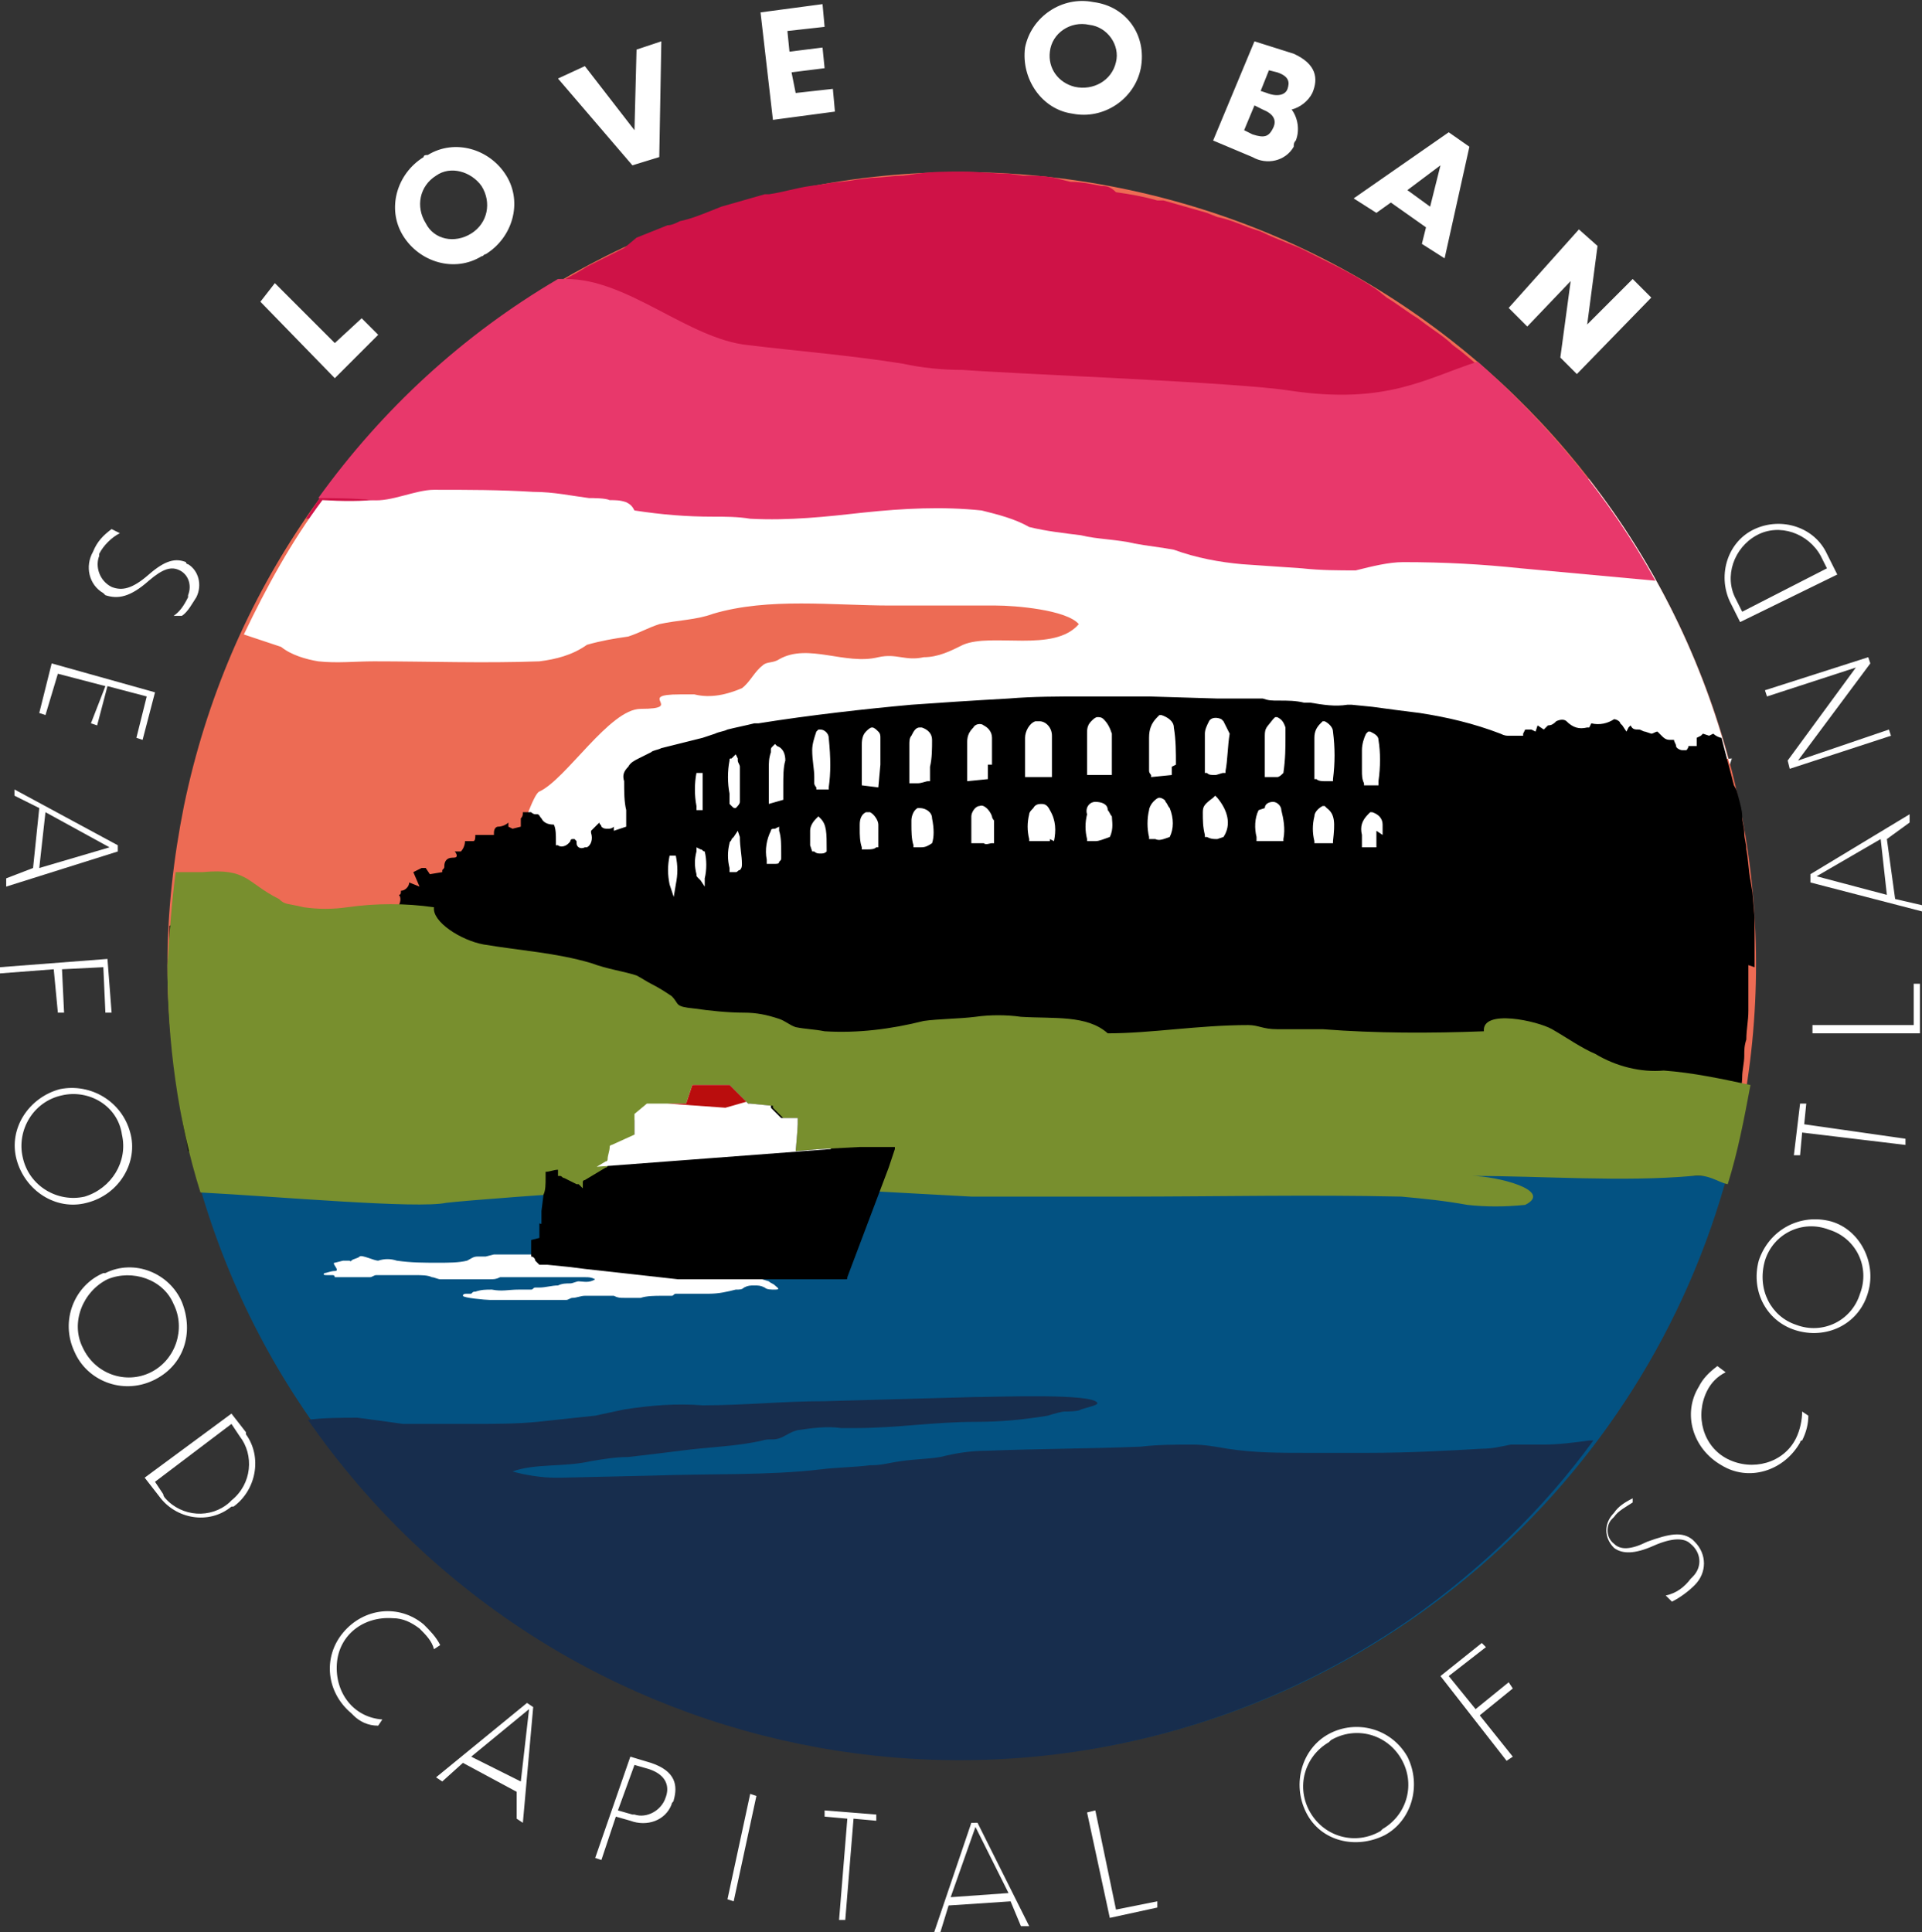 <?xml version="1.0" encoding="utf-8"?>
<!-- Generator: Adobe Illustrator 26.0.1, SVG Export Plug-In . SVG Version: 6.00 Build 0)  -->
<svg version="1.1" id="Layer_1" xmlns="http://www.w3.org/2000/svg" xmlns:xlink="http://www.w3.org/1999/xlink" x="0px" y="0px"
	 viewBox="0 0 93 93.5" style="enable-background:new 0 0 93 93.5;" xml:space="preserve">
<rect x="0" y="0" width="93" height="93.5" fill="#333333" stroke="none"/>
<style type="text/css">
	.st0{fill:#ED6B54;}
	.st1{fill:#035282;}
	.st2{fill:#CF1247;}
	.st3{fill:#FFFFFF;}
	.st4{fill:#E8386B;}
	.st5{fill:#788F2E;}
	.st6{fill:#172D4D;}
	.st7{clip-path:url(#SVGID_00000086692677446958151260000005744583498909168319_);}
	.st8{fill:#BA0D0D;}
</style>
<path class="st0" d="M8.1,46.7c0,2.6,0.3,5.1,0.8,7.6h75.3C88.4,33.6,75,13.3,54.2,9.1S13.2,18.2,8.9,39C8.4,41.5,8.1,44.1,8.1,46.7
	"/>
<path class="st1" d="M84.3,53.7H8.8c3.8,20.8,23.8,34.6,44.7,30.8C69.1,81.6,81.4,69.4,84.3,53.7"/>
<path class="st2" d="M14.8,25.1h63.4c-0.4-0.6-0.8-1.2-1.3-1.7l-0.2-0.3c-0.4-0.5-0.8-0.9-1.1-1.4l-0.3-0.3c-0.4-0.5-0.9-1-1.3-1.4
	l-0.1-0.1c-1-1-2.1-2-3.2-2.9l-0.4-0.3c-0.4-0.4-0.9-0.7-1.3-1l-0.4-0.3c-0.5-0.3-1-0.7-1.5-1L66.6,14c-0.6-0.4-1.3-0.8-1.9-1.1l0,0
	c-0.6-0.3-1.2-0.6-1.8-0.9l-0.5-0.2c-0.5-0.2-1-0.4-1.4-0.6l-0.6-0.2c-0.5-0.2-1-0.4-1.5-0.5l-0.5-0.2c-0.7-0.2-1.4-0.4-2.1-0.6H56
	c-0.7-0.2-1.3-0.3-2-0.4C53.7,9,53.5,9,53.3,9c-0.5-0.1-1-0.2-1.5-0.2L51,8.6c-0.5-0.1-1-0.1-1.5-0.1l-0.7-0.1
	c-0.7,0-1.5-0.1-2.2-0.1s-1.5,0-2.2,0.1l-0.7,0.1c-0.5,0-1,0.1-1.5,0.1l-0.8,0.1c-0.5,0.1-1,0.1-1.5,0.2l-0.7,0.1
	c-0.7,0.1-1.3,0.3-2,0.4H37c-0.7,0.2-1.4,0.4-2.1,0.6l-0.5,0.2c-0.5,0.2-1,0.4-1.5,0.5c-0.2,0.1-0.4,0.2-0.6,0.2
	c-0.5,0.2-1,0.4-1.5,0.6L30.2,12c-0.6,0.3-1.2,0.6-1.8,0.9h0c-0.6,0.4-1.3,0.7-1.9,1.1l-0.3,0.2c-0.5,0.3-1,0.6-1.5,1l-0.5,0.3
	c-0.5,0.3-0.9,0.7-1.4,1l-0.4,0.3c-1.1,0.9-2.2,1.9-3.2,2.9l-0.1,0.1c-0.5,0.5-0.9,0.9-1.3,1.4c-0.1,0.1-0.2,0.2-0.3,0.3
	c-0.4,0.4-0.8,0.9-1.1,1.4l-0.3,0.3C15.6,23.9,15.2,24.5,14.8,25.1"/>
<path class="st3" d="M83.7,37c-1.3-5-3.6-9.7-6.8-13.8c-0.6-0.2-1.1-0.4-1.7-0.6c-3.6-0.9-7.4,1.5-11.1,1.5c-2,0-4.1-0.2-6.1-0.2
	c-1.7,0-3.2-1.7-4.7-2.2c-0.9-0.3-1.8-0.4-2.7-0.4c-0.9-0.2-1.9-0.4-2.8-0.7c-1.8-0.1-3.6-0.1-5.4,0h-12c-0.8-0.1-1.6-0.1-2.4,0
	c-0.6,0.2-0.6,0.6-1.2,0.7c-0.5,0.1-0.9,0.1-1.4,0.1c-0.6-0.1-1.2,0-1.8,0.2c-0.8,0.4-1.6,1.1-2.4,1.6c-1.8,1.1-3.7,1.1-5.6,1
	c-1.5,2-2.7,4.2-3.8,6.5c0.6,0.2,1.2,0.4,1.8,0.6c0.5,0.4,1.2,0.6,1.8,0.7c0.9,0.1,1.8,0,2.7,0c2.6,0,5.3,0.1,8,0
	c0.8-0.1,1.6-0.3,2.3-0.8c0.7-0.2,1.3-0.3,2-0.4c0.6-0.2,0.9-0.4,1.5-0.6c0.9-0.2,1.8-0.2,2.6-0.5c2.7-0.8,5.8-0.4,8.6-0.4h5.1
	c0.9,0,3.4,0.2,4,0.9c-1.2,1.4-4.2,0.4-5.6,1c-0.6,0.3-1.2,0.6-1.9,0.6c-0.9,0.2-1.3-0.2-2.2,0c-1.6,0.4-3.4-0.7-4.8,0.1
	c-0.3,0.2-0.6,0.1-0.8,0.3c-0.4,0.3-0.6,0.8-1,1.1c-0.7,0.3-1.5,0.5-2.3,0.3h-0.7c-2.2,0,0.3,0.7-1.9,0.7c-1.5,0-3.6,3.4-4.9,4
	c-0.3,0.1-0.9,2.1-1,2.1l0,0l0,0c0,0.5,0.1,1,0.2,1.5c0.1,1.5,5.6,1.6,6.7,1.6c2.5,0,0-0.4,2.5-0.4c2.2,0,3.9-1.8,6.1-1.8
	c1.6,0.1,2.5,0.9,4,0.1c0.5-0.2,1-0.2,1.5-0.4c0.9-0.4,3.3,0.3,4.3,0.3s1.8-0.6,2.9-0.5c0.6,0,1.4,0.4,2,0.4c0.9-0.1,1.8-0.1,2.7,0
	c0.9,0.3,1.7-0.1,2.8,0c1.2,0.2,3,1,4,0.2c1.4-1,2.9,0.5,4.6,0.5c0.7,0-1-4-0.3-4.3c0.4-0.1,0.5-0.6,1-0.7c0.4-0.1,0.9-0.1,1.3,0
	c0.2,0,0.5,0,0.7,0c0.6,0,1.1,0,1.7,0c1.3,0.1,2.7,0,4-0.1c1.7-0.2,4,0.1,6-0.1"/>
<path class="st4" d="M73.6,27.5c2.2,0.2,4.3,0.4,6.5,0.6c-2.2-4-5.2-7.6-8.6-10.6c-2.5,0.8-4.4,2.1-9.1,1.4
	c-2.5-0.4-13.2-0.8-15.8-1c-1,0-2-0.1-2.9-0.3c-2.5-0.4-5-0.6-7.5-0.9c-2.9-0.3-5.8-3.2-8.8-3.2H27c-4.6,2.7-8.5,6.3-11.6,10.6
	c0.8,0,1.7,0,2.6,0.1s2.1-0.5,3-0.5c1.6,0,3.2,0,4.8,0.1c1,0,1.9,0.2,2.7,0.3c0.2,0,0.8,0,1,0.1c0.3,0,0.5,0,0.8,0.1
	c0.2,0.1,0.3,0.2,0.4,0.4c1.3,0.2,2.5,0.3,3.8,0.3c0.6,0,1.2,0,1.8,0.1c1.9,0.1,3.7-0.1,5.5-0.3c1.9-0.2,3.8-0.3,5.7-0.1
	c0.8,0.2,1.6,0.4,2.3,0.8c0.8,0.2,1.7,0.3,2.5,0.4c0.8,0.2,1.8,0.2,2.6,0.4c0.5,0.1,1.4,0.2,1.9,0.3c1.1,0.4,2.2,0.6,3.3,0.7
	l2.9,0.2c0.9,0.1,1.8,0.1,2.6,0.1c0.8-0.2,1.6-0.4,2.3-0.4C69.9,27.2,71.7,27.3,73.6,27.5"/>
<path d="M69.7,36.1L69.7,36.1L69.7,36.1z M69.6,36.4L69.6,36.4C69.6,36.7,69.6,36.5,69.6,36.4 M66.6,40.2c0,0.1,0,0.3,0,0.4
	c0,0.1,0,0.1,0,0.2V41h-0.7v-0.1v0c0-0.1,0-0.1,0-0.2c0-0.1,0-0.2,0-0.3c-0.1-0.4,0-0.7,0.3-1l0.1-0.1h0.1c0.3,0.1,0.5,0.3,0.5,0.6
	c0,0.1,0,0.3,0,0.5 M66.7,37.8V38h-0.7v-0.1c-0.1-0.2-0.1-0.4-0.1-0.6c0-0.1,0-0.1,0-0.2c0-0.3,0-0.5,0-0.8l0,0
	c0-0.3,0.1-0.6,0.2-0.8l0.1-0.1h0.1c0.2,0.1,0.4,0.2,0.4,0.4C66.8,36.4,66.8,37.1,66.7,37.8 M64.5,40.7v0.1h-0.9v-0.1
	c-0.1-0.4-0.1-0.8,0-1.2c0-0.2,0.2-0.4,0.4-0.5h0.1l0.1,0.1C64.6,39.4,64.6,39.8,64.5,40.7 M64.5,37.7v0.1h-0.1c-0.1,0-0.2,0-0.3,0
	c-0.1,0-0.3,0-0.4-0.1h-0.1v-0.1c0,0,0,0,0-0.1v-0.2v-1.6c0-0.3,0.1-0.5,0.3-0.7l0.1-0.1l0.1,0c0.2,0.1,0.4,0.3,0.4,0.5
	C64.6,36.2,64.6,36.9,64.5,37.7 M62.1,37.4L62.1,37.4L62.1,37.4c-0.1,0.1-0.2,0.2-0.3,0.2h-0.6v-0.1c0,0,0,0,0-0.1
	c0-0.1,0-0.1,0-0.2c0-0.5,0-1,0-1.6c0-0.4,0.1-0.4,0.4-0.8l0.1-0.1h0.1c0.2,0.1,0.3,0.2,0.4,0.5c0,0,0,0.1,0,0.1c0,0.1,0,0.2,0,0.3
	C62.2,36.2,62.2,36.7,62.1,37.4 M61.2,39.1L61.2,39.1c0-0.2,0.2-0.3,0.4-0.3c0.2,0,0.4,0.2,0.4,0.4c0.1,0.4,0.2,0.9,0.1,1.4v0.1H62
	h-0.2h-0.3H61h-0.1h-0.1v-0.2c-0.1-0.4-0.1-0.9,0.1-1.3 M59.2,40.5L59.2,40.5l-0.3,0.1c-0.2,0-0.3,0-0.5-0.1h-0.1v-0.1
	c-0.1-0.4-0.1-0.7-0.1-1.1c0-0.3,0.1-0.4,0.5-0.7l0.1-0.1l0.1,0.1C59.4,39.2,59.6,39.9,59.2,40.5 M59.3,37.3v0.1h-0.1
	c-0.1,0-0.3,0.1-0.4,0.1c-0.2,0-0.3,0-0.4-0.1h-0.1v-0.1c0-0.6,0-1.2,0-1.8c0-0.2,0.1-0.4,0.2-0.6c0.1-0.2,0.4-0.2,0.6-0.1
	c0,0,0.1,0.1,0.1,0.1c0.1,0.2,0.2,0.4,0.3,0.6C59.4,36.1,59.4,36.8,59.3,37.3 M56.6,40.5L56.6,40.5L56.6,40.5
	c-0.3,0.1-0.5,0.2-0.7,0.1h-0.3v-0.1c-0.1-0.4-0.1-0.9,0-1.3c0-0.1,0.1-0.3,0.2-0.4c0.1-0.1,0.2-0.2,0.3-0.2c0.1,0,0.3,0.1,0.3,0.2
	c0.1,0.1,0.1,0.2,0.2,0.3C56.8,39.6,56.8,40.1,56.6,40.5 M56.7,37.1v0.4l-1,0.1v-0.1v0c0,0-0.1-0.1-0.1-0.2c0-0.1,0-0.2,0-0.4
	c0-0.4,0-0.8,0-1.2c0-0.4,0.1-0.7,0.4-1l0.1-0.1h0.1c0.3,0.1,0.6,0.3,0.6,0.6c0.1,0.6,0.1,1.2,0.1,1.8 M53.7,40.5L53.7,40.5
	L53.7,40.5c-0.3,0.1-0.5,0.2-0.7,0.2h-0.4v-0.1c-0.1-0.4-0.1-0.8,0-1.2c-0.1-0.3,0.1-0.6,0.4-0.6s0.6,0.1,0.6,0.4
	c0.1,0.1,0.1,0.2,0.2,0.3C53.8,39.7,53.9,40.1,53.7,40.5 M53.8,37.3v0.2h-1.2v-0.1c0,0,0-0.1,0-0.1c0-0.1,0-0.2,0-0.2
	c0-0.5,0-1.1,0-1.6c0-0.2,0-0.4,0.2-0.6c0.1-0.1,0.2-0.2,0.3-0.2c0.1,0,0.2,0,0.3,0.1c0.2,0.2,0.3,0.4,0.4,0.7
	C53.8,36.1,53.8,36.7,53.8,37.3 M50.8,40.6v0.1h-1v-0.1c-0.1-0.4-0.1-0.8,0-1.2c0-0.1,0.1-0.2,0.2-0.3c0.1-0.2,0.3-0.2,0.4-0.2
	c0.2,0,0.3,0.1,0.4,0.3c0.3,0.5,0.3,1,0.2,1.5 M50.9,36.8v0.8h-1.3v-0.1c0,0,0-0.1,0-0.1c0-0.1,0-0.2,0-0.2v-1.5
	c0-0.3,0.2-0.7,0.5-0.8h0.1h0.1c0.3,0,0.6,0.3,0.6,0.7c0,0,0,0,0,0L50.9,36.8 M48.1,40.7v0.1h-0.1c-0.1,0-0.3,0.1-0.4,0h-0.6v-0.1
	c0-0.4,0-0.8,0-1.2c0-0.2,0.2-0.5,0.4-0.5c0.2-0.1,0.5,0.2,0.6,0.5c0,0.1,0.1,0.2,0.1,0.2C48.1,40,48.1,40.3,48.1,40.7 M47.8,37v0.7
	l-1,0.1v-0.1v-0.1c0-0.1,0-0.2,0-0.2c0-0.3,0-0.5,0-0.8v-0.7c0-0.3,0.1-0.5,0.3-0.7c0.1-0.2,0.4-0.2,0.5-0.1
	c0.2,0.1,0.4,0.3,0.4,0.6V37 M45.1,40.8L45.1,40.8L45.1,40.8C44.8,41,44.7,41,44.5,41h-0.3v-0.1c-0.1-0.3-0.1-0.7-0.1-1
	c0-0.1,0-0.1,0-0.2c0-0.2,0.1-0.5,0.3-0.6l0,0h0.1c0.3,0,0.6,0.2,0.6,0.5C45.2,40.1,45.2,40.5,45.1,40.8 M45,37.1v0.7h-0.1
	c-0.1,0-0.3,0.1-0.5,0.1c-0.1,0-0.2,0-0.3,0H44v-0.1c0,0,0-0.1,0-0.1c0-0.1,0-0.1,0-0.2c0-0.5,0-1,0-1.5c0-0.1,0-0.3,0.1-0.4
	c0.1-0.2,0.2-0.4,0.4-0.4h0.1c0.3,0.1,0.5,0.3,0.5,0.6C45.1,36.2,45.1,36.7,45,37.1 M42.5,40.7V41l-0.1,0c-0.1,0.1-0.3,0.1-0.4,0.1
	h-0.2h-0.1v-0.1c-0.1-0.3-0.1-0.6-0.1-0.9c0-0.1,0-0.2,0-0.2c0-0.3,0.1-0.5,0.3-0.6h0.1h0.1c0.2,0.1,0.4,0.4,0.4,0.6
	C42.5,40.2,42.5,40.4,42.5,40.7 M42.5,38.1l-0.8-0.1v-0.1c0,0,0-0.1,0-0.1c0-0.1,0-0.1,0-0.2c0-0.3,0-0.6,0-1v-0.5
	c0-0.2,0-0.5,0.2-0.7c0.1-0.1,0.2-0.2,0.3-0.2c0.1,0,0.2,0.1,0.3,0.2c0.1,0.1,0.1,0.2,0.1,0.3c0,0.4,0,0.9,0,1.3L42.5,38.1
	L42.5,38.1z M40.1,38.1v0.1H40H40h-0.2h-0.3v-0.1l0,0c0,0-0.1-0.1-0.1-0.2v-0.3c0-0.4-0.1-0.8-0.1-1.3c0-0.3,0.1-0.6,0.2-0.9
	l0.1-0.1h0.1c0.2,0,0.4,0.2,0.4,0.4C40.2,36.7,40.2,37.4,40.1,38.1 M37.9,38v0.7l-0.7,0.2v-0.2c0,0,0-0.1,0-0.1c0-0.1,0-0.2,0-0.2
	V38c0-0.3,0-0.6,0-0.8c0-0.3,0-0.5,0.1-0.8v-0.1c0-0.1,0-0.1,0.1-0.2l0,0l0.1-0.1l0.1,0.1c0.3,0.1,0.4,0.4,0.4,0.7
	C37.9,37.1,37.9,37.6,37.9,38 M37.3,40.2c0-0.1,0.1-0.1,0.2-0.1l0,0l0.2-0.1v0.2c0.1,0.3,0.1,0.7,0.1,1.1v0.2c0,0.1,0,0.1-0.1,0.2
	l0,0c0,0.1-0.1,0.1-0.2,0.1h-0.2h-0.2v-0.2C37,41.1,37.1,40.6,37.3,40.2 M39.2,40.9c0-0.2,0-0.5,0-0.7c0-0.2,0.1-0.4,0.3-0.6
	l0.1-0.1l0.1,0.1c0.3,0.3,0.3,0.7,0.3,1.5v0.1v0c-0.1,0.1-0.2,0.1-0.3,0.1c-0.1,0-0.2,0-0.3-0.1h-0.1L39.2,40.9 M35.9,41.8
	c0,0.1,0,0.2-0.1,0.3c-0.1,0-0.1,0.1-0.2,0.1c-0.1,0-0.1,0-0.2,0h-0.1V42c-0.1-0.4-0.1-0.8,0-1.2c0-0.1,0.1-0.1,0.1-0.2l0.1-0.1
	l0.2-0.3l0.1,0.3C35.8,41,35.9,41.4,35.9,41.8 M35.8,38.8c0,0.1-0.1,0.2-0.2,0.3l0,0c-0.1,0-0.1,0-0.2-0.1c0,0-0.1-0.1-0.1-0.1
	c0-0.2,0-0.3,0-0.5c-0.1-0.5-0.1-1.1,0-1.6c0-0.1,0-0.1,0.1-0.1l0,0l0.2-0.2l0.1,0.2c0,0,0,0.1,0,0.1c0,0.1,0.1,0.2,0.1,0.3
	C35.8,37.7,35.8,38.3,35.8,38.8 M34.1,42.5v0.4l-0.2-0.3l-0.1-0.1c-0.1-0.1-0.1-0.1-0.1-0.2c-0.1-0.4-0.1-0.7,0-1.1V41l0.2,0.1l0,0
	c0.1,0,0.1,0.1,0.2,0.1C34.2,41.6,34.2,42.1,34.1,42.5 M34,39.2h-0.3V39c-0.1-0.5-0.1-1.1,0-1.6H34V39.2z M32.7,42.8l-0.1,0.6
	l-0.2-0.6c-0.1-0.5-0.1-0.9,0-1.4h0.3C32.8,41.9,32.8,42.3,32.7,42.8 M84.9,46.8L84.9,46.8c0-0.6,0-1.2,0-1.8v-0.6l-0.1-1.2
	l-0.1-0.6c-0.1-0.5-0.1-1-0.2-1.5c0-0.3-0.1-0.5-0.1-0.8s-0.1-0.5-0.1-0.8s-0.1-0.6-0.2-1S84,38.2,83.9,38c-0.2-0.8-0.4-1.5-0.6-2.3
	l0,0c-0.1,0-0.3-0.1-0.4-0.2l-0.2,0.1l-0.3-0.1l-0.1,0.1l-0.2,0.1v0.4h-0.4l0,0c0,0.1-0.1,0.2-0.1,0.2c-0.1,0-0.2,0-0.2,0
	c-0.1,0-0.3-0.1-0.3-0.2c0-0.1-0.1-0.2-0.1-0.3h-0.2c-0.2,0-0.3-0.1-0.4-0.2c-0.1-0.1-0.1-0.1-0.2-0.2l0,0c-0.1,0-0.2,0.1-0.3,0.1
	l-0.3-0.1c-0.1,0-0.2-0.1-0.3-0.1l0,0c-0.2,0-0.3,0-0.4-0.2c0,0-0.1,0.1-0.1,0.1l-0.1,0.2l-0.2-0.3c0,0-0.1-0.1-0.1-0.1
	c0-0.1-0.2-0.2-0.3-0.2C77.8,35,77.4,35.1,77,35l-0.1,0.2h-0.1c-0.4,0.1-0.7,0-1-0.3c-0.1-0.1-0.3-0.1-0.5,0
	c-0.1,0.1-0.2,0.2-0.4,0.2l0,0l-0.1,0.1l-0.1,0.1l-0.3-0.2l-0.1,0.3l-0.2-0.1h-0.1L74,35.3c-0.1,0-0.2,0-0.2,0s0,0-0.1,0.2v0.1h-0.3
	c-0.1,0-0.3,0-0.4,0c-0.1,0-0.2,0-0.4-0.1c-1.3-0.5-2.6-0.8-3.9-1c-0.8-0.1-1.6-0.2-2.3-0.3l-1-0.1h-0.2c-0.6,0.1-1.2,0-1.8-0.1
	L63.1,34c-0.4-0.1-0.8-0.1-1.2-0.1s-0.5,0-0.8-0.1c-0.5,0-1,0-1.4,0h-0.8l-3.3-0.1c-0.2,0-0.3,0-0.5,0c-0.1,0-0.3,0-0.4,0
	c-0.5,0-1,0-1.4,0h-0.9c-1.2,0-2.4,0-3.6,0.1c-1.8,0.1-3.3,0.2-4.7,0.3c-2.2,0.2-4.9,0.5-7.4,0.9h-0.2c-0.4,0.1-0.9,0.2-1.3,0.3
	c-0.2,0.1-0.4,0.1-0.6,0.2l-0.3,0.1l-0.3,0.1l-2,0.5c-0.2,0.1-0.4,0.1-0.5,0.2l-0.2,0.1l-0.4,0.2c-0.2,0.1-0.4,0.2-0.5,0.4
	c-0.2,0.2-0.3,0.4-0.2,0.7c0,0.5,0,1,0.1,1.4c0,0.2,0,0.4,0,0.6V40l-0.6,0.2V40c-0.1,0.1-0.2,0.1-0.3,0.1c-0.1,0-0.2,0-0.3-0.1
	c0-0.1-0.1-0.1-0.1-0.2l-0.4,0.4c0,0,0,0.1,0,0.1c0.1,0.3,0,0.6-0.2,0.7h0h-0.1c-0.2,0.1-0.4,0-0.4-0.2c0,0,0,0,0-0.1l-0.1-0.1h-0.1
	c-0.1,0-0.1,0.1-0.1,0.1C27.4,41,27.1,41,27,40.9l-0.1,0v-0.2c0-0.3,0-0.6-0.1-0.8l0,0c-0.3,0-0.5-0.1-0.6-0.3
	c-0.1-0.1-0.1-0.2-0.2-0.2h-0.1c-0.1,0-0.2-0.1-0.2-0.1c-0.1,0-0.2,0-0.4,0c0,0.1,0,0.2-0.1,0.3c0,0.1,0,0.1,0,0.2
	c0,0.1,0,0.1,0,0.2V40l-0.4,0.1L24.6,40l0,0c0,0,0-0.1,0-0.1v-0.1c-0.1,0.1-0.3,0.2-0.5,0.2c-0.1,0-0.2,0.1-0.2,0.3v0.1H23
	c0,0.1,0,0.3-0.1,0.3s-0.2,0-0.4,0c0,0.2-0.1,0.4-0.2,0.5l0,0h-0.1h-0.2c0.1,0.1,0.1,0.2,0.1,0.2l0,0l0,0l0,0c0,0.1-0.1,0.1-0.2,0.1
	c-0.3,0-0.4,0.2-0.4,0.4c0,0.1,0,0.1-0.1,0.2l0,0v0.1l-0.6,0.1L20.6,42c-0.1,0-0.1,0-0.2,0l-0.2,0.1l-0.2,0.1l0.3,0.7l-0.5-0.2
	c0,0.2-0.2,0.4-0.4,0.4l0,0c0,0.1,0,0.2-0.1,0.2l0,0c0.1,0.1,0.1,0.3,0,0.5L19,44.2l-0.2-0.3L18.7,44c-0.1,0.1-0.1,0.1-0.1,0.1v0.1
	l-0.1,0.1c-0.1,0.1-0.3,0.2-0.4,0.1c0.1,0.1,0.2,0.3,0.2,0.5V45h0.1h0.1v0.1c0,0.1-0.1,0.3-0.2,0.3l0,0c-0.1,0.1-0.1,0.2-0.2,0.2
	c-0.1,0-0.2,0-0.3-0.1h-0.1c-0.2,0-0.4-0.1-0.5-0.3c0,0,0-0.1,0-0.1l0,0c-0.1,0.1-0.2,0.2-0.3,0.2c-0.1,0-0.2,0.1-0.3,0.2
	c-0.1,0.1-0.2,0.1-0.4,0.2h-0.1c-0.1,0.1-0.1,0.3,0,0.4l0.1,0.2l-0.5,0.2L15.6,47l-0.4,0.1h-0.1c-0.1-0.1-0.2-0.2-0.2-0.4
	c0-0.1,0-0.2-0.1-0.2l-0.4,0.2l-0.1-0.1l-0.4-0.2c0,0,0,0-0.1-0.1c-0.3-0.3-0.7-0.3-1-0.1l-0.2,0.1l-0.1,0h-0.1L12,46.1l-0.3,0.2
	l-0.1-0.1l-0.1-0.2c-0.2-0.2-0.3-0.4-0.3-0.7c-0.1-0.3-0.2-0.6-0.4-0.9c-0.1-0.1-0.2-0.2-0.4-0.1c-0.1,0-0.1,0-0.1,0.1l-0.1,0.2
	c-0.1,0.2-0.1,0.3-0.2,0.5c-0.1,0.1-0.1,0.2-0.2,0.2l-0.1,0.1l-0.1,0.1l-0.1-0.1c-0.2-0.2-0.3-0.5-0.3-0.7v0c0-0.1,0-0.2-0.1-0.3
	l-0.2,0.3l-0.3-0.1l-0.4,0.2l0,0v0.7c0,0.5,0,1,0,1.6c0,0.7,0,1.5,0.1,2.2v0.5c0,0.6,0.1,1.2,0.2,1.7c0,0.1,0,0.3,0,0.4
	c0.1,0.6,0.2,1.2,0.3,1.9c0,0.1,0,0.1,0,0.2C8.8,54.3,9,55,9.1,55.7c24.6,0.5,49.1,1,74.3,1.2l0,0c0.1-0.4,0.2-0.8,0.3-1.2
	c0-0.1,0-0.1,0-0.2c0.2-0.7,0.3-1.3,0.4-2c0-0.2,0.1-0.4,0.1-0.5s0.1-0.6,0.1-0.9s0.1-0.7,0.1-1s0-0.5,0.1-0.8
	c0-0.5,0.1-0.9,0.1-1.4v-0.5c0-0.6,0-1.2,0-1.7L84.9,46.8z"/>
<path class="st5" d="M8.1,46.7c0,3.7,0.5,7.5,1.6,11c3.8,0.2,10.5,0.8,11.9,0.5c0.8-0.1,6-0.5,6.9-0.5c2.1,0,2.4,0.5,4.4,0.5
	c2.4,0,6.2-0.7,8.6-0.6c1.8,0.1,3.7,0.2,5.5,0.3c2.5,0,5,0,7.4,0c4.5,0,8.9-0.1,13.4,0c1.1,0.1,2.1,0.2,3.2,0.4
	c0.9,0.1,1.8,0.1,2.8,0c1.4-0.7-1.4-1.4-2.6-1.4l0,0c3.5,0,7.3,0.3,10.7,0c0.8-0.1,1.2,0.3,1.7,0.4c0.5-1.6,0.8-3.2,1.1-4.8
	c-1.4-0.3-2.8-0.6-4.2-0.7c-1.1,0.1-2.3-0.2-3.3-0.8c-0.7-0.3-1.4-0.8-2.1-1.2s-3.4-1-3.3,0.1c-2.6,0.1-5.2,0.1-7.8-0.1
	c-0.7,0-1.5,0-2.2,0s-0.9-0.2-1.4-0.2C58,49.6,55.7,50,53.6,50c-1-0.9-2.6-0.7-4.2-0.8c-0.7-0.1-1.5-0.1-2.2,0
	c-0.8,0.1-1.8,0.1-2.5,0.2c-1.6,0.4-3.2,0.6-4.8,0.5c-0.5-0.1-0.9-0.1-1.4-0.2c-0.3-0.1-0.5-0.3-0.8-0.4c-0.6-0.2-1.1-0.3-1.7-0.3
	c-0.8,0-1.7-0.1-2.4-0.2c-1-0.1-0.7-0.2-1.1-0.6c-0.3-0.2-0.6-0.4-1-0.6c-0.2-0.1-0.5-0.3-0.7-0.4c-0.6-0.2-1.4-0.3-2.2-0.6
	c-1.7-0.5-3.4-0.6-5.2-0.9c-1.1-0.2-2.5-1.1-2.4-1.8c-1.4-0.2-2.8-0.2-4.2,0c-0.7,0.1-1.4,0.1-2.1,0c-0.8-0.2-0.9-0.1-1.2-0.4
	c-1.6-0.8-1.5-1.5-3.7-1.3c-0.3,0-1,0-1.3,0l0,0C8.3,43.7,8.2,45.2,8.1,46.7"/>
<path class="st6" d="M24.8,71.2c1.1-0.4,2.5-0.2,3.8-0.5c0.6-0.1,1.2-0.2,1.8-0.2c0.9-0.1,1.7-0.2,2.5-0.3c1.5-0.2,2.7-0.2,4-0.5
	c0.3-0.1,0.5,0,0.8-0.1s0.5-0.3,0.9-0.4c0.7-0.1,1.4-0.2,2.1-0.1h0.7c2,0,3.8-0.3,5.8-0.3c1.2,0,2.3-0.1,3.5-0.3
	c0.3-0.1,0.7-0.2,0.8-0.2s0.7,0,0.8-0.1c0.3-0.1,0.8-0.2,0.8-0.3c-0.1-0.5-4.9-0.3-6-0.3l-7.2,0.2c-2,0-3.9,0.2-5.9,0.2
	c-1.3-0.1-2.5,0-3.8,0.2c-0.5,0.1-0.9,0.2-1.4,0.3c-0.9,0.1-1.9,0.2-2.8,0.3c-1,0.1-2.1,0.1-3.1,0.1H21c-0.5,0-1,0-1.5,0
	c-0.7-0.1-1.4-0.2-2.2-0.3c-0.8,0-1.6,0-2.4,0.1c12.1,17.4,36,21.7,53.4,9.6c3.4-2.4,6.4-5.3,8.8-8.6h-0.2c-0.7,0.1-1.5,0.2-2.2,0.2
	c-0.5,0-1.1,0-1.6,0c-0.5,0.1-0.9,0.2-1.4,0.2c-1.7,0.1-3.6,0.2-5.5,0.2c-1,0-2.1,0-3,0c-1.3,0-2.5,0-3.8-0.2
	c-0.6-0.1-1.1-0.2-1.7-0.2c-0.8,0-1.7,0-2.5,0.1c-2.5,0.1-5,0.1-7.5,0.2c-0.7,0-1.4,0.1-2.2,0.3c-0.6,0.1-1.2,0.1-1.9,0.2
	s-0.9,0.2-1.5,0.2c-0.8,0.1-1.6,0.1-2.4,0.2c-2.5,0.3-5.5,0.2-8.1,0.3l-4.4,0.1h-0.4C26.3,71.5,25.5,71.4,24.8,71.2"/>
<path class="st3" d="M23.5,60.8c-0.1,0-0.2,0-0.4,0c-0.2,0-0.3,0.1-0.5,0.2c-0.4,0.1-0.9,0.1-1.4,0.1c-0.7,0-1.3,0-2-0.1
	c-0.3-0.1-0.6-0.1-0.9,0c-0.2,0-0.8-0.3-0.9-0.2s-0.3,0.1-0.4,0.2S17,61,16.9,61h-0.3l-0.4,0.1c-0.2,0,0.3,0.4,0,0.4
	c-0.2,0-0.4,0.1-0.5,0.1c-0.1,0.1,0,0.1,0.2,0.1c0.1,0,0.1,0,0.2,0c0.1,0,0.1,0.1,0.1,0.1h0.3c0.2,0,0.3,0,0.5,0c0.2,0,0.3,0,0.5,0
	c0.1,0,0.3,0,0.4,0c0.1,0,0.2-0.1,0.3-0.1c0.4,0,0.8,0,1.2,0h0.7c0.3,0,0.6,0,0.8,0.1c0.1,0,0.3,0.1,0.4,0.1H22h1.7
	c0.2,0,0.3,0,0.5-0.1c0.1,0,0.3,0,0.4,0l0.3,0h0.5c0.6,0,1.2,0,1.8,0h1.1c0.2,0,0.3,0,0.5,0.1C28.5,62.1,28.2,62,28,62
	c-0.1,0-0.3,0.1-0.4,0.1c-0.2,0-0.4,0-0.6,0.1c-0.3,0-0.6,0.1-0.9,0.1c-0.1,0-0.1,0-0.2,0s-0.1,0.1-0.2,0.1c-0.2,0-0.3,0-0.5,0h-0.1
	c-0.5,0-0.8,0.1-1.3,0c-0.3,0-0.5,0-0.8,0.1c-0.1,0-0.1,0-0.2,0.1h-0.2c-0.1,0-0.2,0-0.2,0.1s1.1,0.2,1.3,0.2h1.6c0.5,0,0.9,0,1.3,0
	c0.3,0,0.6,0,0.8,0c0.1,0,0.2-0.1,0.3-0.1c0.2,0,0.4-0.1,0.6-0.1c0.2,0,0.5,0,0.7,0c0.1,0,0.3,0,0.4,0c0.1,0,0.2,0,0.3,0
	c0.2,0.1,0.3,0.1,0.5,0.1c0.3,0,0.5,0,0.8,0c0.3-0.1,0.7-0.1,1-0.1c0.2,0,0.3,0,0.5,0c0.1,0,0.1-0.1,0.2-0.1c0.1,0,0.2,0,0.3,0h0.5
	c0.3,0,0.6,0,0.8,0c0.5,0,0.9-0.1,1.3-0.2c0.2,0,0.3,0,0.4-0.1c0.2-0.1,0.3-0.1,0.5-0.1c0.2,0,0.3,0,0.5,0.1
	c0.1,0.1,0.3,0.1,0.5,0.1c0.3,0,0.1-0.1,0-0.2c-0.1-0.1-0.2-0.1-0.3-0.2c-0.3-0.1-0.7-0.2-1-0.3c-0.3,0-0.7,0-0.8-0.2h-0.1
	c-0.2,0-0.5-0.2-0.6-0.3s-0.2,0-0.3-0.1c-0.2-0.1-0.4-0.1-0.6-0.1c-0.8-0.1-1.6-0.1-2.5-0.1h-1.2c-0.3,0-0.6,0-0.9-0.1
	c-0.2,0-0.4,0-0.6,0c-0.2,0-0.4-0.1-0.6-0.1s-0.8,0-1.1,0h-1.5h-1c-0.2,0-0.3,0-0.5,0"/>
<path d="M38.5,55.7c0,0,0.1-1.1,0.1-1.3c0-0.1,0-0.2,0-0.3h-0.1L38,54.1c0,0-0.1,0-0.1,0l-0.4-0.4c0,0-0.1-0.1-0.1-0.1v-0.1h-0.1
	l-1-0.1c0,0-0.1,0-0.1,0l-0.9-0.9c0,0-0.1,0-0.1,0h-1.6l-0.4,1.2h-1.8h-0.1l-0.6,0.5c0,0,0,0,0,0.1c0,0.1,0,0.3,0,0.4s0,0.3,0,0.4
	c0,0,0,0,0,0.1l0,0l-1.1,0.5c0,0-0.1,0-0.1,0.1c0,0.2-0.1,0.4-0.1,0.6c0,0,0,0.1-0.1,0.1l-1,0.6c0,0-0.1,0-0.1,0.1
	c0,0.1,0,0.1,0,0.2c0,0,0,0.1,0,0.1L28,57.3c0,0-0.1,0-0.1,0L27.3,57c-0.1,0-0.1-0.1-0.2-0.1c-0.1,0-0.1,0-0.1,0L27,56.6
	c-0.2,0-0.4,0.1-0.6,0.1V57c0,0.3,0,0.6-0.1,0.8l-0.1,0.8c0,0.2,0,0.3,0,0.5s0,0.1-0.1,0.1c0,0,0,0,0,0.1v0.4v0.2L25.7,60v0
	c0,0.2,0,0.5,0,0.7c0,0,0,0.1,0,0.1l0,0c0.1,0,0.2,0.1,0.2,0.2l0.2,0.2c0,0,0.1,0,0.1,0h0.3l1,0.1l0.8,0.1l0.9,0.1l0.9,0.1l0.9,0.1
	l0.9,0.1l0.9,0.1h0.9h0.9h0.8H36h0.8h3.1h1c0.1,0,0.1,0,0.1-0.1l2-5.3l0.3-0.9c0,0,0-0.1,0-0.1l0,0h-0.2c-0.2,0-0.5,0-0.7,0h-0.8
	l-1.9,0.1"/>
<g>
	<defs>
		<path id="SVGID_1_" d="M33.6,52.2l-0.4,1.2h-1.8h-0.1l-0.6,0.5c0,0,0,0,0,0.1c0,0.1,0,0.3,0,0.4s0,0.2,0,0.4c0,0,0,0,0,0.1l0,0
			l-1.1,0.5c0,0-0.1,0-0.1,0.1c0,0.2-0.1,0.4-0.1,0.6c0,0,0,0.1-0.1,0.1l-1,0.6c0,0-0.1,0-0.1,0.1c0,0.1,0,0.1,0,0.2
			c0,0,0,0.1,0,0.1L28,57.1c0,0-0.1,0-0.1,0L27.3,57c-0.1,0-0.1-0.1-0.2-0.1c0,0,0,0-0.1,0L27,56.6c-0.2,0-0.4,0.1-0.6,0.1V57
			c0,0.3,0,0.6-0.1,0.8s0,0.6-0.1,0.8s0,0.3,0,0.5s0,0.1-0.1,0.1c0,0,0,0.1,0,0.1v0.4c0,0,0,0.1,0,0.2L25.7,60v0c0,0.2,0,0.5,0,0.7
			c0,0,0,0.1,0,0.1l0,0c0.1,0,0.2,0.1,0.2,0.2l0.2,0.2c0,0,0.1,0,0.1,0h0.3l1,0.1l0.8,0.1l0.9,0.1l0.9,0.1l0.9,0.1l0.9,0.1l0.9,0.1
			h0.9h0.9h0.8H36h0.8h3.1h1c0.1,0,0.1,0,0.1-0.1l2-5.3l0.3-0.9c0,0,0-0.1,0-0.1l0,0h-0.2c-0.2,0-0.5,0-0.7,0h-0.8l-1.9,0.1
			l-1.2,0.1c0,0,0.1-1.1,0.1-1.3c0-0.1,0-0.2,0-0.3h-0.1l-0.6,0c0,0-0.1,0-0.1,0l-0.4-0.4c0,0-0.1-0.1-0.1-0.1c0,0,0-0.1,0-0.1l0,0
			l-1-0.1c0,0-0.1,0-0.1,0c-0.3-0.3-0.6-0.6-0.9-0.9c0,0-0.1,0-0.1,0h-1.7"/>
	</defs>
	<clipPath id="SVGID_00000075158020300095076400000005332664190490330523_">
		<use xlink:href="#SVGID_1_"  style="overflow:visible;"/>
	</clipPath>
	<g style="clip-path:url(#SVGID_00000075158020300095076400000005332664190490330523_);">
		<polygon class="st3" points="28.3,56.5 40.2,55.6 40.8,52.5 30.9,51.2 		"/>
		<polygon class="st8" points="32.3,53.4 35.1,53.6 36.5,53.2 35.7,51.7 32.9,51.7 		"/>
	</g>
</g>
<path class="st3" d="M84.3,29.6L84,29c-0.6-1.1-0.1-2.5,1-3.1c1.1-0.6,2.5-0.1,3.1,1l0,0l0.3,0.6L84.3,29.6z M88.9,27.8l-0.5-1
	c-0.6-1.3-2.2-1.8-3.5-1.2c-1.3,0.6-1.8,2.2-1.2,3.5l0.5,1L88.9,27.8z M90.5,32.1l-0.1-0.3l-5,1.6l0.1,0.3l4.3-1.4l-3.3,4.5l0.1,0.4
	l4.9-1.6l-0.1-0.3l-4.4,1.5L90.5,32.1z M91.3,43.3l-3.4-0.9l3.1-1.8L91.3,43.3z M92.4,39.8v-0.4l-4.8,2.9v0.4l5.4,1.4v-0.3l-1.3-0.3
	l-0.4-2.9L92.4,39.8z M87.7,50h5.2v-2.4h-0.3v2h-4.9L87.7,50z M92.2,55.4v-0.3l-4.9-0.7l0.1-1h-0.3l-0.3,2.5h0.3l0.1-1.1L92.2,55.4z
	 M85.4,61c0.4-1.3,1.8-2,3.1-1.5c1.3,0.4,2,1.8,1.5,3.1c-0.4,1.3-1.8,2-3.1,1.5C85.7,63.7,85,62.4,85.4,61 M85.1,61
	c-0.4,1.5,0.4,3,1.9,3.4c1.5,0.4,3-0.4,3.4-1.9c0.4-1.4-0.4-3-1.8-3.4C87.1,58.7,85.6,59.5,85.1,61 M83.1,66.1
	c-0.4,0.3-0.7,0.6-0.9,1c-0.8,1.3-0.3,3,1.1,3.8c1.3,0.8,3,0.3,3.8-1.1c0,0,0-0.1,0.1-0.1c0.2-0.4,0.3-0.8,0.3-1.2l-0.3-0.2
	c0,0.4-0.1,0.9-0.3,1.3c-0.6,1.2-2.1,1.6-3.3,1c-1.2-0.6-1.6-2.1-1-3.3c0.2-0.4,0.5-0.7,0.9-0.9L83.1,66.1z M79,72.5
	c-0.4,0.2-0.7,0.4-0.9,0.7c-0.5,0.5-0.5,1.2,0,1.7c0,0,0,0,0,0c0.4,0.3,1,0.3,1.9-0.1s1.5-0.4,1.8-0.1c0.5,0.4,0.6,1.1,0.1,1.6
	c0,0,0,0-0.1,0.1c-0.3,0.4-0.7,0.7-1.2,0.8l0.3,0.3c0.4-0.2,0.8-0.5,1.1-0.8c0.6-0.6,0.6-1.5,0-2.1c0,0-0.1-0.1-0.1-0.1
	c-0.5-0.4-1.1-0.3-2.2,0.1c-0.8,0.4-1.3,0.4-1.6,0.1c-0.4-0.3-0.4-0.9-0.1-1.2c0,0,0,0,0.1-0.1c0.2-0.3,0.6-0.5,0.9-0.7L79,72.5z
	 M72.9,85.2l0.3-0.2l-1.6-2l1.6-1.3L73,81.4l-1.6,1.3l-1.3-1.6l1.8-1.4l-0.2-0.2l-2,1.6L72.9,85.2z M64.4,84.2
	c1.2-0.7,2.7-0.3,3.4,0.9s0.3,2.7-0.9,3.4c0,0-0.1,0.1-0.1,0.1c-1.2,0.7-2.7,0.3-3.4-0.9c-0.7-1.2-0.3-2.7,0.9-3.4
	C64.3,84.3,64.4,84.2,64.4,84.2 M64.3,83.9c-1.3,0.7-1.8,2.4-1.1,3.8s2.4,1.8,3.8,1.1c1.3-0.7,1.8-2.4,1.1-3.8c0,0,0,0,0,0
	C67.3,83.6,65.6,83.2,64.3,83.9C64.3,83.9,64.3,83.9,64.3,83.9 M52.6,87.7l1.1,5.1l2.3-0.5l0-0.3l-2,0.4l-1-4.8L52.6,87.7z M46,91.8
	l1.2-3.4l1.6,3.2L46,91.8z M49.4,93.2h0.4l-2.5-5H47l-1.8,5.3h0.3l0.4-1.3l3-0.2L49.4,93.2z M40.6,92.9h0.3l0.4-4.9l1.1,0.1v-0.3
	l-2.5-0.2v0.3L41,88L40.6,92.9z M35.2,91.9l0.3,0.1l1.1-5.1l-0.3-0.1L35.2,91.9z M31.4,85.6c0.9,0.3,1,0.9,0.8,1.4
	c-0.2,0.6-0.9,1-1.5,0.8c0,0,0,0-0.1,0l-0.7-0.2l0.8-2.2L31.4,85.6z M30.5,88.1c0.8,0.3,1.7,0,2-0.8c0-0.1,0.1-0.1,0.1-0.2
	c0.2-0.7,0.1-1.4-1.1-1.8l-1-0.3l-1.7,4.9l0.3,0.1l0.7-2.1L30.5,88.1z M22.8,85l2.8-2.3l-0.4,3.5L22.8,85z M25,88l0.3,0.2l0.5-5.6
	l-0.3-0.2L21.1,86l0.3,0.2l1-0.9l2.6,1.4L25,88z M21.3,79.6c-0.2-0.4-0.5-0.7-0.8-1c-1.2-1-2.9-0.8-3.9,0.4c-1,1.2-0.8,2.9,0.4,3.9
	c0,0,0.1,0.1,0.1,0.1c0.3,0.3,0.7,0.5,1.2,0.5l0.2-0.3c-1.4-0.1-2.3-1.3-2.2-2.7c0.1-1.4,1.3-2.3,2.7-2.2c0.5,0,0.9,0.2,1.3,0.5
	c0.3,0.3,0.6,0.6,0.7,1L21.3,79.6z M11.2,68.9l0.4,0.6c0.7,0.9,0.6,2.3-0.4,3.1c0,0-0.1,0.1-0.1,0.1c-0.9,0.8-2.3,0.7-3.1-0.2
	c0,0-0.1-0.1-0.1-0.2l-0.4-0.6L11.2,68.9z M7,71.5l0.7,0.9c0.8,1.1,2.4,1.4,3.5,0.5c0,0,0,0,0.1,0c1.1-0.8,1.4-2.4,0.6-3.5
	c0,0,0,0,0-0.1l-0.7-0.9L7,71.5z M8.4,63.1c0.6,1.2,0.1,2.7-1.1,3.3C6.1,67,4.6,66.5,4,65.2C3.4,64,4,62.5,5.2,61.9l0,0
	C6.4,61.4,7.9,61.9,8.4,63.1 M8.8,63c-0.6-1.4-2.3-2.1-3.7-1.4c0,0,0,0-0.1,0c-1.4,0.6-2.1,2.3-1.4,3.8c0.6,1.4,2.3,2.1,3.8,1.4
	S9.4,64.5,8.8,63C8.8,63,8.8,63,8.8,63 M5.9,54.9c0.3,1.3-0.5,2.6-1.8,3c-1.3,0.3-2.7-0.5-3-1.9c-0.3-1.3,0.5-2.7,1.9-3
	C4.3,52.7,5.7,53.5,5.9,54.9 M6.3,54.8c-0.4-1.5-1.9-2.4-3.4-2.1c-1.5,0.4-2.5,1.9-2.1,3.4s1.9,2.5,3.4,2.1l0,0
	C5.8,57.8,6.7,56.2,6.3,54.8 M0,46.8v0.3l2.6-0.2L2.8,49h0.3l-0.1-2.1l2-0.1L5.1,49h0.3l-0.2-2.6L0,46.8z M2.2,39.3L5.3,41l-3.4,1
	L2.2,39.3z M0.3,42.5v0.4l5.4-1.7v-0.3l-5-2.7v0.3l1.2,0.6l-0.3,2.9L0.3,42.5z M2.5,32.1l-0.6,2.4l0.3,0.1l0.6-2l2.3,0.6L4.4,35
	l0.3,0.1l0.5-1.9l1.9,0.5l-0.5,2l0.3,0.1l0.6-2.3L2.5,32.1z M8.8,29.8c0.3-0.2,0.5-0.6,0.7-0.9c0.3-0.6,0.1-1.3-0.4-1.6
	c0,0-0.1,0-0.1-0.1c-0.5-0.2-1-0.1-1.8,0.6s-1.3,0.8-1.8,0.6c-0.6-0.3-0.8-1-0.6-1.5c0,0,0-0.1,0-0.1c0.2-0.4,0.6-0.8,1-1l-0.4-0.2
	c-0.4,0.3-0.7,0.6-0.9,1.1c-0.4,0.7-0.2,1.6,0.5,2c0,0,0.1,0.1,0.1,0.1c0.6,0.2,1.2,0.1,2.1-0.7c0.7-0.6,1.1-0.7,1.5-0.5
	c0.4,0.2,0.6,0.7,0.4,1.2c0,0,0,0.1,0,0.1c-0.2,0.4-0.4,0.7-0.7,0.9L8.8,29.8z"/>
<path class="st3" d="M75.5,17.3l0.8,0.8l3.6-3.7l-0.9-0.9l-2.2,2.2l0.5-3.8l-0.9-0.8L73,14.9l0.9,0.9l2.1-2.2L75.5,17.3z M68.1,9.2
	L69.7,8l-0.5,2L68.1,9.2z M68.8,11.8l1.1,0.7l1.2-5.4l-1-0.7l-4.6,3.2l1.1,0.7l0.7-0.5L69,11L68.8,11.8z M61.1,5.3
	c0.5,0.2,0.7,0.5,0.5,0.9s-0.4,0.5-1,0.3l-0.4-0.2l0.5-1.2L61.1,5.3z M61.8,3.5c0.6,0.2,0.6,0.5,0.5,0.8s-0.5,0.4-1,0.2L61,4.4
	l0.4-1L61.8,3.5z M62.7,6.8c0.2-0.5,0.1-1.1-0.2-1.5c0.4-0.1,0.8-0.4,1-0.8c0.3-0.7,0.2-1.4-0.9-1.9L60.7,2l-2,4.8l1.9,0.8
	c0.7,0.4,1.6,0.2,2-0.5C62.6,7,62.6,6.9,62.7,6.8 M52.7,1.2c0.9,0.1,1.5,1,1.3,1.8c-0.2,0.9-1.1,1.4-2,1.2c-0.8-0.2-1.3-0.9-1.2-1.7
	C50.9,1.6,51.8,1,52.7,1.2C52.7,1.2,52.7,1.2,52.7,1.2 M52.9,0.1c-1.5-0.3-3,0.7-3.3,2.2c0,0,0,0,0,0c-0.2,1.5,0.8,3,2.3,3.2
	c0,0,0,0,0,0c1.5,0.3,3-0.7,3.3-2.2c0,0,0,0,0,0C55.5,1.7,54.5,0.3,52.9,0.1C52.9,0.1,52.9,0.1,52.9,0.1 M37.4,5.8l3-0.4l-0.1-1.1
	l-1.8,0.2l-0.2-1l1.6-0.2l-0.1-1l-1.6,0.2l-0.1-1l1.8-0.2l-0.1-1.1l-3,0.4L37.4,5.8z M32,2l-1.2,0.4l-0.1,3.9l-2.4-3.1L27,3.8
	L30.6,8l1.3-0.4L32,2z M21.1,8.5C21.8,8,22.8,8.3,23.3,9c0.5,0.8,0.3,1.8-0.5,2.3c-0.8,0.5-1.8,0.3-2.2-0.5C20.1,10,20.3,9,21.1,8.5
	C21.1,8.5,21.1,8.5,21.1,8.5 M20.5,7.6c-1.3,0.8-1.8,2.5-1,3.8c0.8,1.3,2.5,1.8,3.8,1c0.1,0,0.1-0.1,0.2-0.1c1.3-0.8,1.8-2.5,1-3.8
	s-2.5-1.8-3.8-1C20.6,7.5,20.5,7.5,20.5,7.6 M12.6,14.6l3.6,3.7l2.1-2.1l-0.8-0.8l-1.3,1.2l-2.9-2.9L12.6,14.6z"/>
</svg>